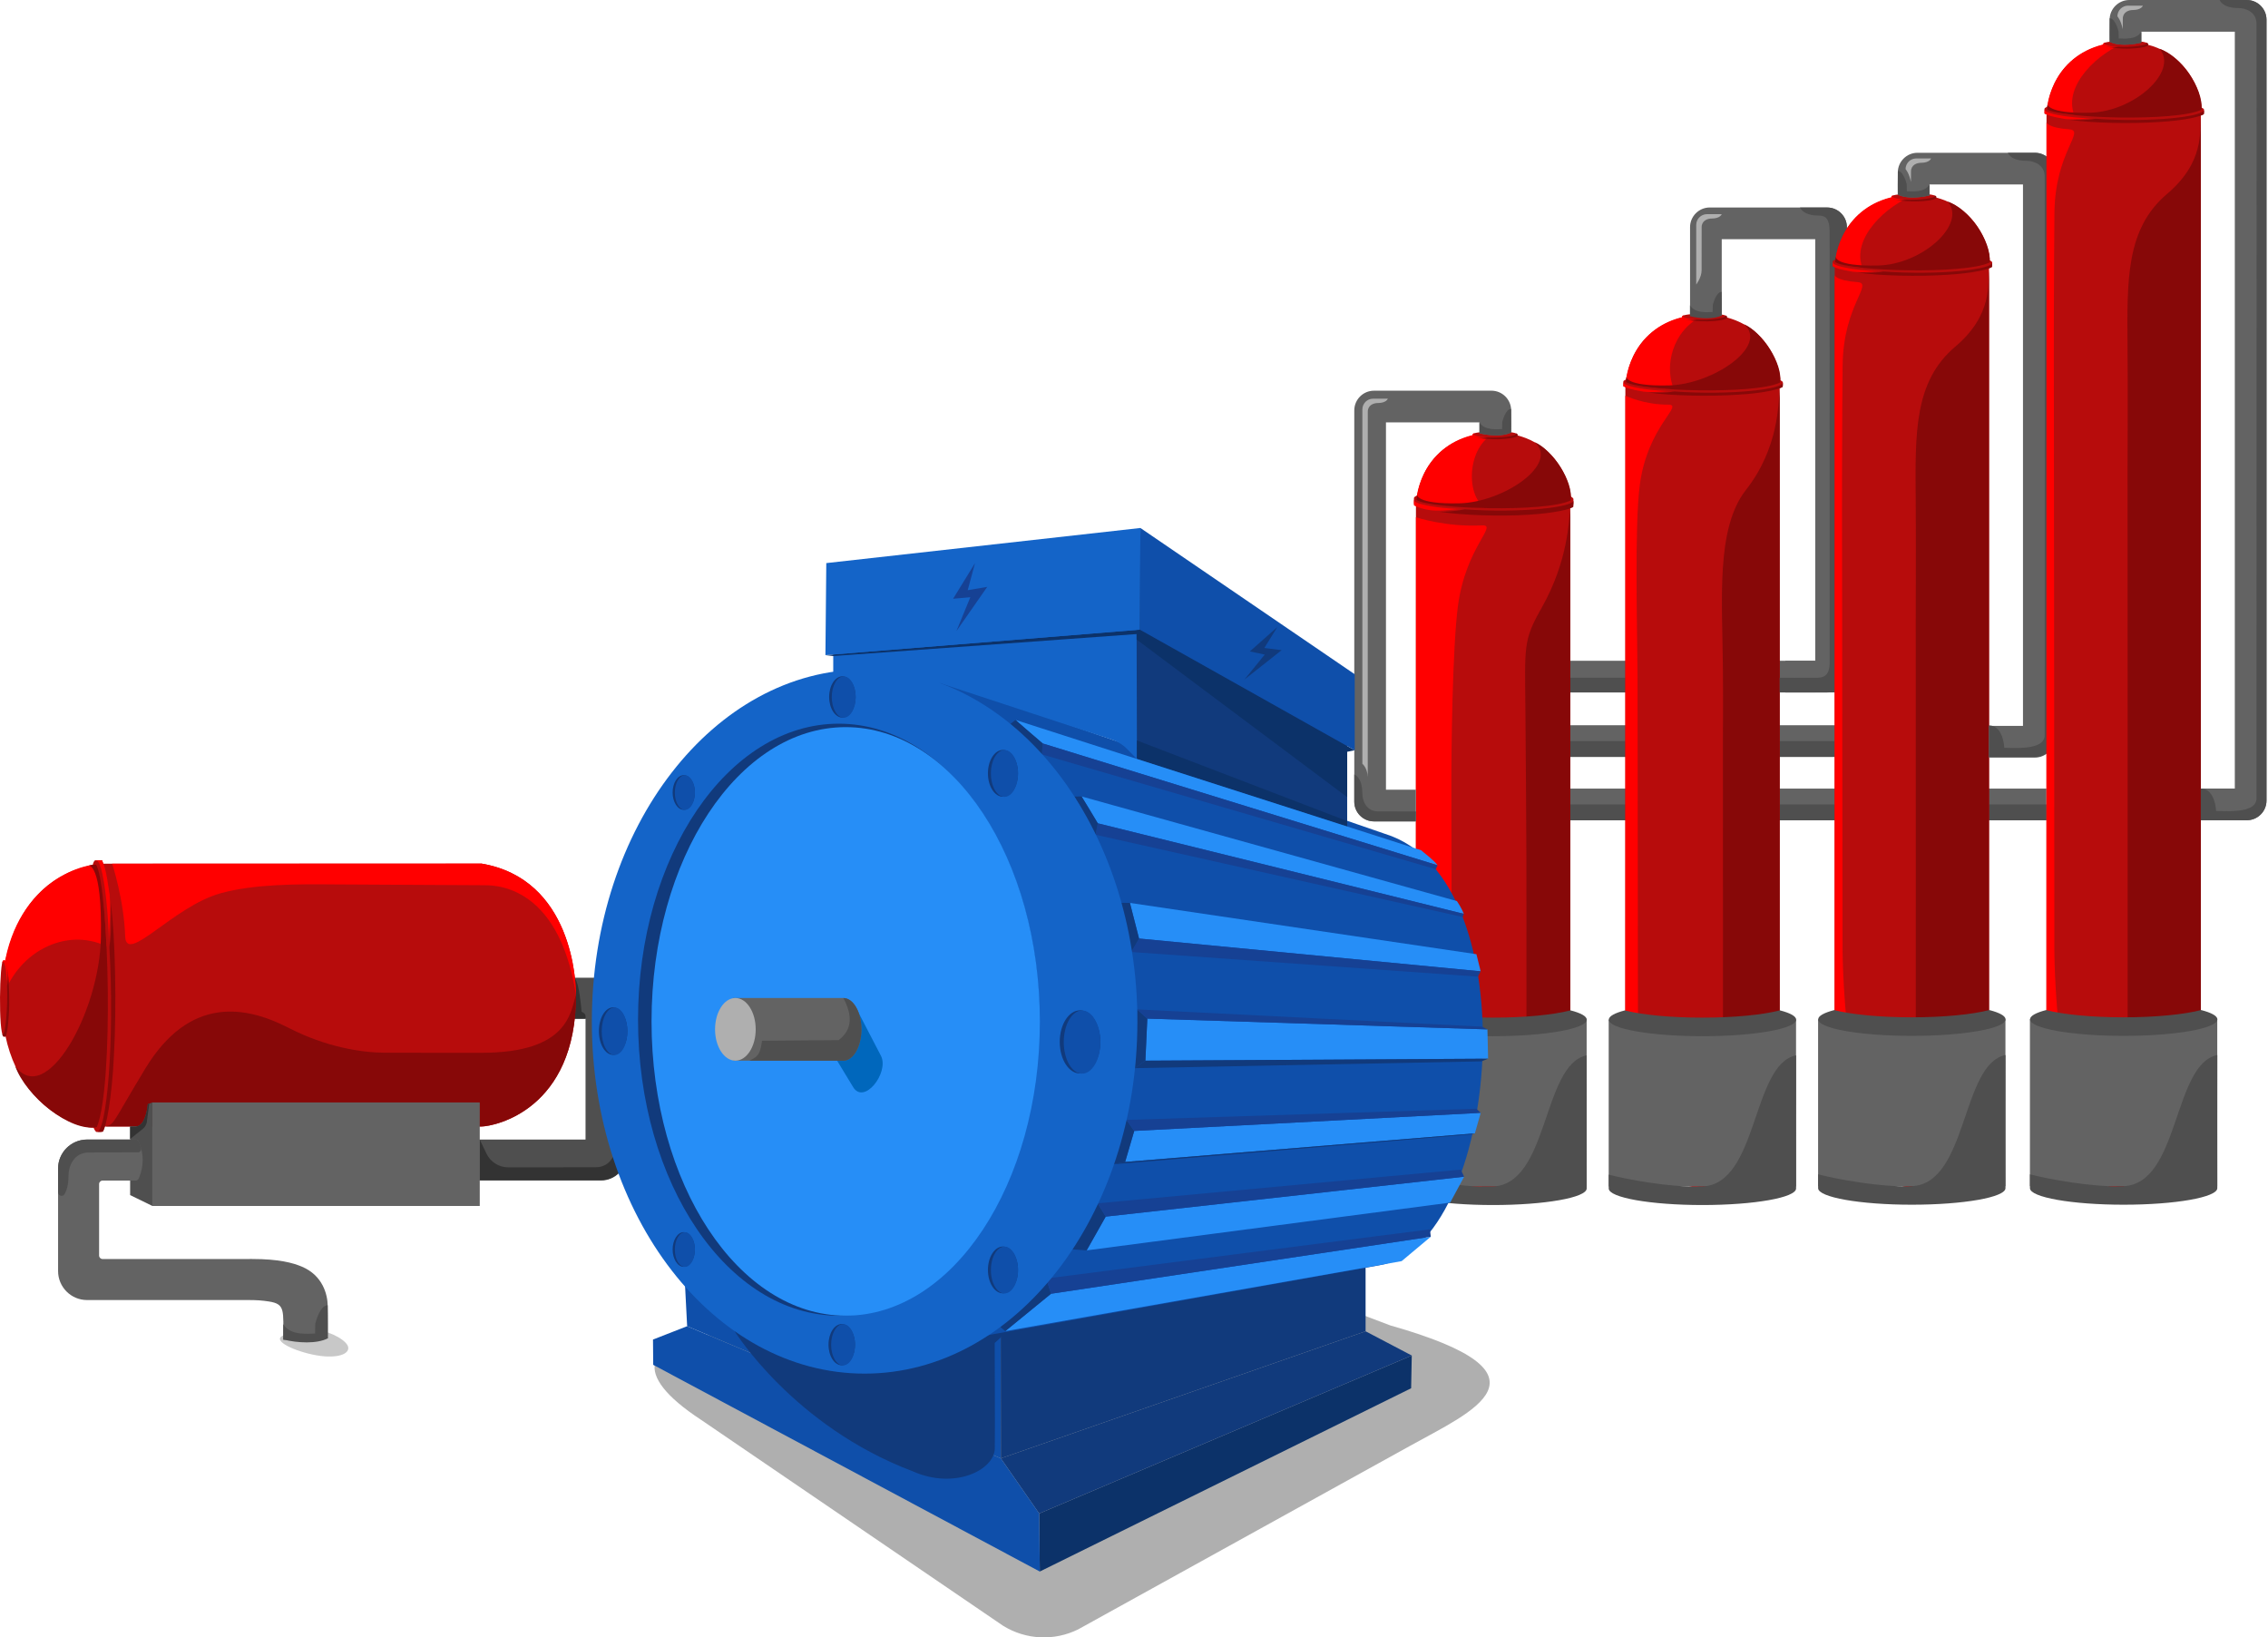 <svg width="496" height="358" viewBox="0 0 496 358" fill="none" xmlns="http://www.w3.org/2000/svg">
<path d="M434.986 158.566H343.409V165.483H434.986V158.566Z" fill="#636363"/>
<path d="M401.219 162.026H343.409V165.492H401.219V162.026Z" fill="#4F4F4F"/>
<path d="M447.545 172.42H343.409V179.336H447.545V172.42Z" fill="#636363"/>
<path d="M447.552 175.879H343.409V179.346H447.552V175.879Z" fill="#4F4F4F"/>
<path d="M396.972 144.471H343.409V151.387H396.972V144.471Z" fill="#636363"/>
<path d="M355.525 148.175H342.648V151.396H355.525V148.175Z" fill="#4F4F4F"/>
<path d="M309.642 235.066C309.642 235.066 309.656 214.224 309.66 214.219V108.9H343.409V235.069C343.389 238.909 341.216 261.057 326.532 261.057C324.927 261.057 311.613 260.19 309.642 235.069V235.066Z" fill="#B70C0C"/>
<path d="M309.642 235.021L309.66 113.093C309.66 113.093 316.171 115.279 324.067 114.873C327.79 114.68 320.528 119.508 318.834 132.576C317.656 141.672 317.361 163.436 317.411 174.082L317.513 235.405C317.522 237.818 317.222 257.248 326.532 261.01C324.927 261.01 311.613 260.143 309.642 235.021Z" fill="#FF0000"/>
<path d="M333.824 235.113C333.824 222.822 333.84 212.446 333.812 187.638C333.806 181.604 333.685 166.552 333.604 155.647C333.492 141.14 333.059 140.112 337.145 132.902C342.943 122.674 343.095 113.81 343.411 111.156C343.411 114.936 343.411 235.068 343.411 235.068C343.39 238.909 341.218 261.057 326.534 261.057C328.607 259.486 333.824 259.3 333.824 235.116V235.113Z" fill="#870808"/>
<path d="M309.224 110.197C315.188 113.77 340.017 113.418 344.044 110.322C344.124 110.167 344.085 109.711 344.103 109.073C342.358 105.63 309.372 106.544 309.224 108.896C309.224 109.452 309.224 109.729 309.224 110.195V110.197Z" fill="#B70C0C"/>
<path d="M309.755 109.327C314.087 111.792 339.57 111.692 343.479 109.431C344.074 108.508 341.738 94.554 326.646 94.554C325.041 94.554 311.726 95.047 309.755 109.327Z" fill="#B70C0C"/>
<path d="M309.224 110.512C309.224 110.512 309.24 109.581 309.224 109.182C309.301 109.606 309.392 109.738 310.368 110.103C312.089 110.668 315.814 111.202 319.971 111.313C317.992 111.261 315.567 111.844 312.981 111.574C311.049 111.311 310.214 110.957 309.224 110.512Z" fill="#FF0000"/>
<path d="M344.103 109.323C344.103 109.323 344.13 110.433 344.071 110.81C343.617 111.3 339.872 112.226 334.239 112.539C328.098 112.964 319.308 112.619 314.893 111.901C316.064 111.901 318.091 111.781 320.366 111.366C332.409 112.221 344.525 110.923 344.103 109.323Z" fill="#870808"/>
<path d="M324.861 111.1C320.132 108.065 321.088 96.686 327.395 94.565C314.255 94.406 310.125 104.396 309.755 109.327C309.93 109.531 317.665 110.675 324.861 111.1Z" fill="#FF0000"/>
<path d="M309.912 108.099C309.912 108.099 309.467 110.251 319.131 110.046C328.796 109.842 341.055 101.445 335.638 96.683C339.559 98.372 344.163 105.316 343.482 109.417C338.035 112.087 312.77 111.304 309.758 109.313C309.81 108.771 309.844 108.448 309.914 108.101L309.912 108.099Z" fill="#870808"/>
<path d="M322.119 95.299C323.794 96.323 330.734 96.228 331.856 95.342C331.856 95.424 331.856 95.226 331.869 94.986C331.375 94.001 322.153 94.255 322.117 94.929C322.117 95.088 322.117 95.167 322.119 95.301V95.299Z" fill="#B70C0C"/>
<path d="M322.118 95.292C322.118 95.292 321.778 94.82 322.577 94.681C322.418 94.756 322.1 94.938 322.373 95.092C322.856 95.33 323.181 95.489 324.861 95.569C323.969 95.68 323.583 95.714 322.859 95.6C322.47 95.51 322.164 95.351 322.116 95.292H322.118Z" fill="#FF0000"/>
<path d="M331.497 94.724C331.497 94.724 331.855 94.858 331.86 95.006C331.869 95.237 331.862 95.251 331.853 95.34C331.699 95.573 330.675 95.825 329.099 95.957C327.383 96.134 325.37 96.002 324.028 95.837C324.355 95.837 324.738 95.809 325.372 95.635C327.778 95.798 332.121 95.353 331.495 94.722L331.497 94.724Z" fill="#870808"/>
<path d="M346.991 222.935H306.021V259.411H346.991V222.935Z" fill="#636363"/>
<path d="M343.474 220.904C339.792 221.864 333.563 222.498 326.495 222.498C319.428 222.498 313.233 221.869 309.548 220.913C307.335 221.49 306.041 222.187 306.041 222.938C306.041 224.936 315.213 226.554 326.527 226.554C337.842 226.554 347.014 224.936 347.014 222.938C347.014 222.185 345.708 221.485 343.477 220.907L343.474 220.904Z" fill="#4F4F4F"/>
<path d="M346.996 230.74C337.259 232.735 338.787 258.921 326.48 259.411C319.438 259.693 309.712 257.782 306.026 256.826C306.012 257.863 306.026 259.1 306.026 259.852C306.026 261.849 315.197 263.468 326.512 263.468C337.827 263.468 346.998 261.849 346.998 259.852C346.998 259.098 346.969 232.138 346.998 230.74H346.996Z" fill="#4F4F4F"/>
<path d="M326.169 85.42H300.488C298.109 85.42 296.175 87.354 296.175 89.733V175.274C296.175 177.653 298.109 179.587 300.488 179.587H309.642V172.657H303.103V92.348H323.549V94.738C323.549 94.738 327.874 95.867 330.48 94.564V89.731C330.48 87.352 328.546 85.418 326.166 85.418L326.169 85.42Z" fill="#636363"/>
<path d="M330.464 89.408C329.201 89.408 328.532 92.298 328.532 92.298L328.5 93.814C327.535 93.814 324.631 94.216 323.551 92.343V94.734C325.807 95.305 328.811 95.428 330.482 94.559C330.482 94.559 330.511 90.843 330.464 89.408Z" fill="#4F4F4F"/>
<path d="M300.288 87.165H303.517C303.517 87.165 303.222 88.114 301.315 88.121C300.404 88.114 299.131 88.593 299.131 90.007L299.119 169.869C299.026 167.858 297.943 166.993 297.943 166.993V89.51C297.943 88.214 298.994 87.165 300.288 87.165Z" fill="#AFAFAF"/>
<path d="M296.175 175.274V169.338C296.175 169.338 297.921 169.88 297.932 173.387C297.921 175.063 298.799 177.405 301.403 177.405L309.655 177.426L309.628 179.589H300.488C298.107 179.589 296.175 177.657 296.175 175.276V175.274Z" fill="#4F4F4F"/>
<path d="M355.441 233.611C355.441 233.611 355.455 188.446 355.459 188.442V83.123H389.208V233.611C389.187 237.452 387.015 259.6 372.331 259.6C370.726 259.6 357.411 258.733 355.441 233.611Z" fill="#B70C0C"/>
<path d="M355.441 233.836L355.459 86.523C355.459 86.523 359.557 88.496 364.778 88.469C368.499 88.451 360.301 93.02 358.608 106.09C357.43 115.186 358.072 137.661 358.122 148.305L358.224 234.22C358.233 236.633 357.75 254.929 372.331 259.825C370.726 259.825 357.411 258.958 355.441 233.836Z" fill="#FF0000"/>
<path d="M376.803 233.434C376.803 221.142 376.819 186.669 376.792 161.861C376.785 155.827 376.869 156.712 376.785 145.807C376.674 131.3 375.21 115.535 381.825 107.123C389.092 97.88 388.89 88.031 389.208 85.377C389.208 89.156 389.208 233.387 389.208 233.387C389.187 237.227 387.015 259.375 372.331 259.375C374.404 257.804 376.803 257.618 376.803 233.434Z" fill="#870808"/>
<path d="M355.023 84.453C360.987 87.341 385.816 87.055 389.844 84.555C389.923 84.431 389.885 84.063 389.903 83.548C388.157 80.767 355.171 81.505 355.023 83.405C355.023 83.854 355.023 84.079 355.023 84.453Z" fill="#B70C0C"/>
<path d="M355.555 83.55C359.886 86.015 385.369 85.915 389.278 83.655C389.873 82.731 387.537 68.777 372.445 68.777C370.84 68.777 357.525 69.27 355.555 83.55Z" fill="#B70C0C"/>
<path d="M355.023 84.454C355.023 84.454 355.039 83.804 355.023 83.405C355.101 83.829 355.191 83.961 356.168 84.326C357.888 84.892 361.614 85.425 365.771 85.536C363.791 85.484 361.991 85.897 359.407 85.627C356.136 85.048 356.013 84.896 355.026 84.454H355.023Z" fill="#FF0000"/>
<path d="M389.9 83.545C389.9 83.545 389.927 84.192 389.868 84.569C389.414 85.059 385.668 85.986 380.036 86.299C373.895 86.723 364.923 86.521 360.508 85.804C361.679 85.804 363.888 86.001 366.163 85.588C378.206 86.444 390.322 85.146 389.9 83.545Z" fill="#870808"/>
<path d="M366.073 85.149C363.525 78.741 366.888 70.909 373.194 68.791C360.054 68.632 355.925 78.623 355.555 83.553C355.729 83.757 358.876 84.726 366.073 85.151V85.149Z" fill="#FF0000"/>
<path d="M355.709 82.322C355.709 82.322 355.264 84.474 364.928 84.27C374.593 84.066 386.852 75.669 381.435 70.907C385.356 72.596 389.96 79.539 389.278 83.641C383.832 86.311 358.567 85.528 355.555 83.537C355.607 82.994 355.641 82.672 355.711 82.325L355.709 82.322Z" fill="#870808"/>
<path d="M367.916 69.522C369.592 70.546 376.532 70.45 377.653 69.565C377.653 69.647 377.653 69.449 377.667 69.209C377.172 68.223 367.95 68.478 367.914 69.152C367.914 69.311 367.914 69.39 367.916 69.524V69.522Z" fill="#B70C0C"/>
<path d="M367.916 69.514C367.916 69.514 367.575 69.042 368.374 68.904C368.216 68.979 367.898 69.16 368.17 69.315C368.654 69.553 368.978 69.712 370.658 69.791C369.766 69.903 369.38 69.937 368.656 69.823C368.268 69.732 367.961 69.573 367.914 69.514H367.916Z" fill="#FF0000"/>
<path d="M377.294 68.947C377.294 68.947 377.653 69.081 377.657 69.229C377.666 69.46 377.66 69.474 377.651 69.562C377.496 69.796 376.472 70.048 374.897 70.18C373.181 70.357 371.167 70.225 369.825 70.059C370.152 70.059 370.536 70.032 371.169 69.857C373.576 70.021 377.918 69.576 377.292 68.945L377.294 68.947Z" fill="#870808"/>
<path d="M392.786 222.935H351.815V259.411H392.786V222.935Z" fill="#636363"/>
<path d="M389.269 220.904C385.587 221.864 379.358 222.498 372.29 222.498C365.223 222.498 359.028 221.869 355.343 220.913C353.13 221.49 351.836 222.187 351.836 222.938C351.836 224.936 361.008 226.554 372.322 226.554C383.637 226.554 392.808 224.936 392.808 222.938C392.808 222.185 391.503 221.485 389.272 220.907L389.269 220.904Z" fill="#4F4F4F"/>
<path d="M392.79 230.74C383.053 232.735 384.581 258.921 372.274 259.411C365.232 259.693 355.507 257.782 351.82 256.826C351.806 257.863 351.82 259.1 351.82 259.852C351.82 261.849 360.992 263.468 372.306 263.468C383.621 263.468 392.793 261.849 392.793 259.852C392.793 259.098 392.763 232.138 392.793 230.74H392.79Z" fill="#4F4F4F"/>
<path d="M373.917 45.367H399.598C401.977 45.367 403.911 47.301 403.911 49.68V147.088C403.911 149.467 401.977 151.401 399.598 151.401H390.444V144.47H396.982V52.295H376.537V68.945C376.537 68.945 372.212 70.073 369.606 68.77V49.675C369.606 47.296 371.54 45.362 373.919 45.362L373.917 45.367Z" fill="#636363"/>
<path d="M376.508 63.81C375.246 63.81 374.576 66.7 374.576 66.7L374.544 68.216C373.579 68.216 370.676 68.618 369.595 66.746V69.136C371.852 69.708 374.855 69.83 376.526 68.961C376.526 68.961 376.556 65.245 376.508 63.81Z" fill="#4F4F4F"/>
<path d="M373.303 46.825H376.531C376.531 46.825 376.236 47.773 374.329 47.78C373.418 47.773 372.145 48.252 372.145 49.667L372.133 59.126C372.133 60.651 370.958 62.208 370.958 62.208V49.17C370.958 47.873 372.009 46.825 373.303 46.825Z" fill="#AFAFAF"/>
<path d="M403.905 49.68V151.389H389.208V148.193L397.573 148.173C400.055 148.143 400.143 146.05 400.143 144.473L400.123 50.597C400.123 47.993 399.38 47.115 397.705 47.126C394.197 47.115 393.655 45.369 393.655 45.369H399.591C401.973 45.369 403.905 47.301 403.905 49.682V49.68Z" fill="#4F4F4F"/>
<path d="M401.219 233.603C401.219 233.603 401.233 162.227 401.237 162.222V56.903H434.986V233.603C434.966 237.444 432.793 259.591 418.11 259.591C416.504 259.591 403.19 258.724 401.219 233.603Z" fill="#B70C0C"/>
<path d="M401.22 233.602L401.238 60.148C401.238 60.148 401.419 61.338 406.173 61.678C409.889 61.944 403.12 66.563 402.97 79.87C402.865 89.249 402.804 111.068 402.852 121.712L402.954 207.568C402.963 209.981 403.494 255.491 418.108 259.59C416.503 259.59 403.188 258.723 401.217 233.602H401.22Z" fill="#FF0000"/>
<path d="M418.974 233.537C418.974 221.245 418.99 160.447 418.963 135.641C418.956 129.607 419.04 120.13 418.956 109.225C418.845 94.718 418.57 83.43 427.606 75.796C435.922 68.77 434.671 61.813 434.988 59.157C434.988 62.937 434.988 233.491 434.988 233.491C434.968 237.332 432.795 259.48 418.112 259.48C420.185 257.909 418.974 257.723 418.974 233.539V233.537Z" fill="#870808"/>
<path d="M400.802 58.233C406.766 61.12 431.595 60.834 435.622 58.335C435.702 58.21 435.663 57.843 435.681 57.327C433.935 54.547 400.949 55.285 400.802 57.184C400.802 57.634 400.802 57.859 400.802 58.233Z" fill="#B70C0C"/>
<path d="M401.333 57.33C405.665 59.795 431.148 59.695 435.057 57.434C435.652 56.511 433.316 42.557 418.223 42.557C416.618 42.557 403.304 43.05 401.333 57.33Z" fill="#B70C0C"/>
<path d="M400.802 58.233C400.802 58.233 400.818 57.584 400.802 57.185C400.879 57.609 400.97 57.741 401.946 58.106C403.667 58.671 407.392 59.205 411.549 59.316C409.569 59.264 407.769 59.677 405.185 59.407C401.914 58.828 401.792 58.676 400.804 58.233H400.802Z" fill="#FF0000"/>
<path d="M435.681 57.325C435.681 57.325 435.708 57.972 435.649 58.349C435.195 58.839 431.449 59.765 425.817 60.079C419.676 60.503 410.704 60.301 406.289 59.584C407.46 59.584 409.669 59.781 411.944 59.368C423.987 60.224 436.103 58.925 435.681 57.325Z" fill="#870808"/>
<path d="M407.312 58.54C404.765 52.132 412.666 44.686 418.972 42.568C405.832 42.409 401.705 52.356 401.335 57.287C401.51 57.491 404.572 58.338 407.312 58.542V58.54Z" fill="#FF0000"/>
<path d="M401.489 56.102C401.489 56.102 401.044 58.254 410.709 58.049C420.373 57.845 430.157 49.008 425.973 44.08C430.577 45.603 435.54 52.67 435.143 57.384C429.697 60.054 404.348 59.309 401.335 57.316C401.367 56.776 401.421 56.451 401.492 56.104L401.489 56.102Z" fill="#870808"/>
<path d="M413.695 43.301C415.37 44.325 422.31 44.23 423.432 43.345C423.432 43.426 423.432 43.229 423.445 42.988C422.95 42.003 413.729 42.257 413.692 42.931C413.692 43.09 413.692 43.17 413.695 43.304V43.301Z" fill="#B70C0C"/>
<path d="M413.694 43.294C413.694 43.294 413.354 42.822 414.153 42.684C413.994 42.758 413.676 42.94 413.948 43.094C414.432 43.333 414.757 43.492 416.437 43.571C415.544 43.682 415.158 43.716 414.434 43.603C414.046 43.512 413.74 43.353 413.692 43.294H413.694Z" fill="#FF0000"/>
<path d="M423.075 42.727C423.075 42.727 423.434 42.861 423.438 43.009C423.447 43.24 423.44 43.254 423.431 43.343C423.277 43.576 422.253 43.828 420.678 43.96C418.961 44.137 416.948 44.005 415.606 43.84C415.933 43.84 416.317 43.812 416.95 43.638C419.356 43.801 423.699 43.356 423.073 42.725L423.075 42.727Z" fill="#870808"/>
<path d="M438.58 222.865H397.609V259.341H438.58V222.865Z" fill="#636363"/>
<path d="M435.063 220.834C431.381 221.794 425.151 222.427 418.084 222.427C411.017 222.427 404.822 221.799 401.137 220.843C398.924 221.42 397.63 222.117 397.63 222.868C397.63 224.865 406.801 226.484 418.116 226.484C429.431 226.484 438.602 224.865 438.602 222.868C438.602 222.114 437.297 221.415 435.065 220.836L435.063 220.834Z" fill="#4F4F4F"/>
<path d="M438.585 230.669C428.848 232.665 430.376 258.851 418.069 259.341C411.027 259.623 401.301 257.711 397.614 256.756C397.601 257.793 397.614 259.03 397.614 259.782C397.614 261.779 406.786 263.398 418.101 263.398C429.415 263.398 438.587 261.779 438.587 259.782C438.587 259.028 438.557 232.068 438.587 230.669H438.585Z" fill="#4F4F4F"/>
<path d="M419.353 33.407H445.034C447.413 33.407 449.347 35.341 449.347 37.719V161.323C449.347 163.702 447.413 165.635 445.034 165.635H434.986V158.705H442.416V40.334H421.971V42.725C421.971 42.725 417.646 43.853 415.04 42.55V37.717C415.04 35.338 416.974 33.404 419.353 33.404V33.407Z" fill="#636363"/>
<path d="M415.058 37.402C416.321 37.402 416.99 40.291 416.99 40.291L417.022 41.808C417.987 41.808 420.891 42.21 421.971 40.337V42.727C419.715 43.299 416.711 43.422 415.04 42.552C415.04 42.552 415.011 38.837 415.058 37.402Z" fill="#4F4F4F"/>
<path d="M419.083 34.641H422.312C422.312 34.641 422.016 35.59 420.11 35.597C419.199 35.59 417.926 36.069 417.926 37.483L417.914 39.783C417.485 37.758 416.738 36.984 416.738 36.984C416.738 35.688 417.789 34.639 419.083 34.639V34.641Z" fill="#AFAFAF"/>
<path d="M445.034 33.407H439.097C439.097 33.407 439.64 35.152 443.147 35.164C444.823 35.152 447.166 36.031 447.166 38.634L447.186 62.203L447.166 160.721C447.166 164.208 440.105 163.459 438.33 163.502C438.212 161.504 437.39 158.608 434.988 158.608V165.522H445.034C447.415 165.522 449.347 163.59 449.347 161.209V37.72C449.347 35.339 447.415 33.407 445.034 33.407Z" fill="#4F4F4F"/>
<path d="M447.545 234.108C447.545 234.108 447.559 128.821 447.563 128.817V23.498H481.312V234.108C481.291 237.949 479.119 260.097 464.435 260.097C462.83 260.097 449.515 259.23 447.545 234.108Z" fill="#B70C0C"/>
<path d="M447.545 233.968L447.563 26.744C447.563 26.744 447.745 27.934 452.498 28.274C456.215 28.54 449.445 33.159 449.295 46.465C449.191 55.845 449.129 77.664 449.177 88.307L449.279 207.934C449.288 210.346 449.819 255.857 464.433 259.956C462.828 259.956 449.513 259.089 447.542 233.968H447.545Z" fill="#FF0000"/>
<path d="M465.3 233.402C465.3 221.111 465.316 127.044 465.289 102.238C465.282 96.204 465.366 86.727 465.282 75.823C465.171 61.315 464.896 50.027 473.931 42.393C482.247 35.368 480.996 28.41 481.314 25.754C481.314 29.534 481.314 233.357 481.314 233.357C481.294 237.198 479.121 259.346 464.438 259.346C466.51 257.775 465.3 257.589 465.3 233.405V233.402Z" fill="#870808"/>
<path d="M447.127 24.828C453.091 27.716 477.92 27.43 481.948 24.93C482.027 24.806 481.989 24.438 482.007 23.923C480.261 21.142 447.275 21.88 447.127 23.78C447.127 24.229 447.127 24.454 447.127 24.828Z" fill="#B70C0C"/>
<path d="M447.659 23.925C451.99 26.39 477.473 26.29 481.382 24.03C481.977 23.106 479.641 9.152 464.549 9.152C462.944 9.152 449.629 9.645 447.659 23.925Z" fill="#B70C0C"/>
<path d="M447.127 24.828C447.127 24.828 447.143 24.179 447.127 23.78C447.205 24.204 447.295 24.336 448.272 24.701C449.992 25.267 453.718 25.8 457.875 25.911C455.895 25.859 454.095 26.272 451.511 26.002C448.24 25.423 448.117 25.271 447.13 24.828H447.127Z" fill="#FF0000"/>
<path d="M482.007 23.921C482.007 23.921 482.034 24.568 481.975 24.945C481.521 25.435 477.775 26.361 472.143 26.674C466.002 27.099 457.03 26.897 452.614 26.18C453.786 26.18 455.995 26.377 458.269 25.964C470.313 26.82 482.429 25.521 482.007 23.921Z" fill="#870808"/>
<path d="M453.638 25.135C451.091 18.727 458.991 11.281 465.298 9.164C452.158 9.005 448.031 18.951 447.661 23.882C447.835 24.086 450.898 24.933 453.638 25.137V25.135Z" fill="#FF0000"/>
<path d="M447.815 22.697C447.815 22.697 447.37 24.849 457.034 24.645C466.699 24.44 476.483 15.603 472.299 10.675C476.903 12.198 481.866 19.265 481.468 23.979C476.022 26.649 450.673 25.904 447.661 23.911C447.692 23.371 447.747 23.047 447.817 22.699L447.815 22.697Z" fill="#870808"/>
<path d="M460.02 9.897C461.695 10.921 468.635 10.825 469.757 9.94C469.757 10.022 469.757 9.824 469.77 9.583C469.275 8.598 460.054 8.853 460.018 9.527C460.018 9.686 460.018 9.765 460.02 9.899V9.897Z" fill="#B70C0C"/>
<path d="M460.02 9.889C460.02 9.889 459.679 9.417 460.478 9.279C460.32 9.354 460.002 9.535 460.274 9.69C460.758 9.928 461.082 10.087 462.762 10.166C461.87 10.278 461.484 10.312 460.76 10.198C460.372 10.107 460.065 9.948 460.018 9.889H460.02Z" fill="#FF0000"/>
<path d="M469.398 9.322C469.398 9.322 469.757 9.456 469.761 9.604C469.77 9.835 469.764 9.849 469.755 9.937C469.6 10.171 468.576 10.423 467.001 10.555C465.285 10.732 463.271 10.6 461.929 10.434C462.256 10.434 462.64 10.407 463.273 10.232C465.68 10.396 470.022 9.951 469.396 9.32L469.398 9.322Z" fill="#870808"/>
<path d="M484.905 222.865H443.935V259.341H484.905V222.865Z" fill="#636363"/>
<path d="M481.388 220.834C477.706 221.794 471.476 222.427 464.409 222.427C457.342 222.427 451.147 221.799 447.462 220.843C445.249 221.42 443.955 222.117 443.955 222.868C443.955 224.865 453.126 226.484 464.441 226.484C475.756 226.484 484.927 224.865 484.927 222.868C484.927 222.114 483.622 221.415 481.39 220.836L481.388 220.834Z" fill="#4F4F4F"/>
<path d="M484.91 230.669C475.173 232.665 476.701 258.851 464.394 259.341C457.352 259.623 447.626 257.711 443.94 256.756C443.926 257.793 443.94 259.03 443.94 259.782C443.94 261.779 453.111 263.398 464.426 263.398C475.741 263.398 484.912 261.779 484.912 259.782C484.912 259.028 484.883 232.068 484.912 230.669H484.91Z" fill="#4F4F4F"/>
<path d="M465.679 0.002H491.36C493.739 0.002 495.673 1.936 495.673 4.315V175.031C495.673 177.41 493.739 179.344 491.36 179.344H481.312V172.414H488.742V6.93H468.297V9.32C468.297 9.32 463.972 10.449 461.366 9.146V4.313C461.366 1.934 463.3 0 465.679 0V0.002Z" fill="#636363"/>
<path d="M461.384 3.997C462.646 3.997 463.316 6.887 463.316 6.887L463.348 8.403C464.313 8.403 467.216 8.805 468.297 6.932V9.322C466.04 9.894 463.037 10.017 461.366 9.148C461.366 9.148 461.336 5.432 461.384 3.997Z" fill="#4F4F4F"/>
<path d="M465.409 1.237H468.637C468.637 1.237 468.342 2.185 466.435 2.192C465.525 2.185 464.251 2.664 464.251 4.079L464.24 6.378C463.811 4.353 463.064 3.579 463.064 3.579C463.064 2.283 464.115 1.234 465.409 1.234V1.237Z" fill="#AFAFAF"/>
<path d="M491.358 0.002H485.421C485.421 0.002 485.964 1.748 489.471 1.759C491.147 1.748 493.489 2.626 493.489 5.23L493.51 28.799L493.489 174.534C493.489 178.02 486.429 177.271 484.654 177.314C484.536 175.317 483.714 172.42 481.312 172.42V179.335H491.358C493.739 179.335 495.671 177.403 495.671 175.022V4.315C495.673 1.934 493.741 0.002 491.358 0.002Z" fill="#4F4F4F"/>
<path d="M131.434 258.109H61.394C58.32 258.109 55.818 255.608 55.818 252.534V219.351C55.818 216.277 58.32 213.775 61.394 213.775H131.434C134.508 213.775 137.01 216.275 137.01 219.351V252.534C137.01 255.608 134.508 258.109 131.434 258.109ZM64.778 249.153H128.054V222.732H64.778V249.153Z" fill="#4F4F4F"/>
<path d="M125.441 213.777C126.644 213.777 127.185 221.21 127.185 221.21C127.185 221.21 128.055 221.533 128.055 222.14V222.734H125.441C125.441 222.734 125.396 215.634 125.441 213.779V213.777Z" fill="#333333"/>
<path d="M131.434 258.025H104.92V249.155L106.389 252.224C107.271 254.064 109.13 255.235 111.172 255.231L130.251 255.206C133.614 255.206 134.751 252.179 134.737 250.013C134.753 245.482 137.01 244.78 137.01 244.78V252.45C137.01 255.529 134.514 258.025 131.434 258.025Z" fill="#333333"/>
<path d="M105.236 188.801C105.23 188.811 105.226 188.822 105.222 188.834H21.195V246.299H105.236C108.3 246.264 125.97 242.561 125.97 217.563C125.97 214.83 125.278 192.157 105.236 188.803V188.801Z" fill="#B70C0C"/>
<path d="M105.236 188.801C105.23 188.811 24.526 188.834 24.526 188.834C24.526 188.834 27.101 196.607 27.373 204.704C27.587 211.031 37.829 198.184 48.256 195.301C55.513 193.295 64.706 193.283 73.199 193.367L105.542 193.542C107.466 193.557 122.064 192.732 125.97 217.561C125.97 214.828 125.279 192.155 105.236 188.801Z" fill="#FF0000"/>
<path d="M105.273 230.182C95.465 230.182 103.806 230.212 84.016 230.161C79.202 230.149 71.341 228.96 63.152 224.746C53.846 219.958 41.485 217.549 31.716 233.728C24.285 246.034 25.112 245.76 22.996 246.299C26.011 246.299 105.238 246.299 105.238 246.299C108.302 246.266 125.972 242.563 125.972 217.562C124.718 221.093 124.569 230.184 105.275 230.184L105.273 230.182Z" fill="#870808"/>
<path d="M104.92 241.038H33.325V263.672H104.92V241.038Z" fill="#636363"/>
<path d="M32.322 241.405C32.322 241.405 31.951 246.291 29.665 246.297H28.458V261.293L33.327 263.669V241.035L32.324 241.403L32.322 241.405Z" fill="#4F4F4F"/>
<path d="M32.322 241.406C32.322 241.406 31.951 246.291 29.665 246.297H28.458V249.03L31.395 246.683C31.698 246.372 31.924 245.996 32.057 245.582C32.079 245.514 32.092 245.443 32.1 245.373L32.641 241.288L32.322 241.406Z" fill="#333333"/>
<path d="M22.324 188.09C26.375 198.247 25.976 240.524 22.467 247.383C22.292 247.52 21.775 247.451 21.052 247.481C17.147 244.507 18.186 188.341 20.852 188.09C21.485 188.09 21.799 188.09 22.326 188.09H22.324Z" fill="#B70C0C"/>
<path d="M21.056 188.992C24.516 196.366 24.377 239.761 21.205 246.418C19.91 247.433 0.324 243.452 0.324 217.752C0.324 215.019 1.015 192.346 21.058 188.992H21.056Z" fill="#B70C0C"/>
<path d="M22.324 188.09C22.324 188.09 21.413 188.119 20.851 188.09C21.448 188.221 21.63 188.374 22.144 190.037C22.937 192.968 23.686 199.313 23.842 206.389C23.768 203.017 24.35 199.953 23.97 195.552C23.159 189.98 22.945 189.773 22.322 188.09H22.324Z" fill="#FF0000"/>
<path d="M21.05 247.48C21.05 247.48 21.957 247.525 22.488 247.428C23.176 246.654 24.475 240.275 24.918 230.684C25.513 220.227 25.231 204.949 24.222 197.432C24.222 199.426 24.5 203.19 23.919 207.061C25.122 227.569 23.297 248.199 21.05 247.482V247.48Z" fill="#870808"/>
<path d="M23.298 206.903C14.303 202.568 3.312 208.292 0.338 219.029C0.114 196.654 14.136 189.623 21.054 188.992C21.342 189.29 22.702 194.65 23.296 206.903H23.298Z" fill="#FF0000"/>
<path d="M19.334 189.26C19.334 189.26 22.353 188.501 22.067 204.957C21.781 221.412 9.996 242.288 3.313 233.065C5.686 239.739 15.429 247.581 21.185 246.421C24.933 237.145 23.834 194.126 21.037 188.995C20.276 189.085 19.824 189.14 19.334 189.26Z" fill="#870808"/>
<path d="M1.147 210.042C2.361 212.892 2.248 224.712 1.198 226.62C1.294 226.62 1.061 226.62 0.775 226.644C-0.395 225.802 -0.091 210.1 0.706 210.038C0.896 210.038 0.99 210.04 1.147 210.042Z" fill="#B70C0C"/>
<path d="M1.139 210.042C1.139 210.042 0.579 209.462 0.416 210.823C0.506 210.553 0.72 210.01 0.904 210.477C1.188 211.299 1.376 211.852 1.468 214.714C1.599 213.194 1.641 212.537 1.505 211.305C1.398 210.643 1.21 210.122 1.139 210.042Z" fill="#FF0000"/>
<path d="M0.465 226.012C0.465 226.012 0.624 226.621 0.8 226.631C1.074 226.646 1.092 226.635 1.196 226.621C1.474 226.358 1.774 224.615 1.928 221.933C2.14 219.01 1.983 215.58 1.785 213.296C1.785 213.854 1.752 214.507 1.544 215.586C1.738 219.686 1.211 227.079 0.463 226.012H0.465Z" fill="#870808"/>
<path d="M68.837 290.926C71.218 290.673 75.173 292.581 76.01 294.152C76.598 295.255 75.616 296.664 71.698 296.588C67.716 296.509 61.214 294.256 61.214 292.724C61.214 291.192 68.839 290.928 68.839 290.928L68.837 290.926Z" fill="#C8C8C8"/>
<path d="M54.378 284.242H19.042C15.541 284.242 12.702 281.404 12.702 277.903V255.49C12.702 251.989 15.541 249.151 19.042 249.151H29.649C29.953 249.151 30.225 249.333 30.347 249.611C31.452 252.174 31.536 254.846 30.345 257.659C30.225 257.939 29.951 258.121 29.647 258.121H22.43C22.012 258.121 21.673 258.46 21.673 258.877V274.516C21.673 274.933 22.012 275.272 22.43 275.272H50.948L55.109 275.266C61.006 275.266 64.039 276.114 65.977 276.923C70.65 278.871 71.625 283.141 71.661 285.38C71.666 285.802 71.696 290.609 71.686 292.619L61.949 292.95C61.949 286.487 62.415 285.13 58.849 284.562C57.264 284.309 55.983 284.244 54.378 284.244V284.242Z" fill="#636363"/>
<path d="M12.702 255.492V260.708C12.702 261.47 13.713 261.758 14.101 261.104C14.567 260.319 14.971 259.088 14.977 257.178C14.963 255.01 16.099 251.977 19.469 251.977L30.139 251.954C30.633 251.954 30.997 251.486 30.868 251.008C30.725 250.475 30.529 249.948 30.368 249.591C30.247 249.323 29.977 249.152 29.683 249.152H19.038C15.537 249.152 12.698 251.991 12.698 255.492H12.702Z" fill="#4F4F4F"/>
<path d="M71.659 285.381C69.885 285.381 68.943 289.44 68.943 289.44L68.9 291.569C67.546 291.569 63.465 292.134 61.947 289.503V292.862C65.117 293.665 69.337 293.84 71.684 292.617C71.684 292.617 71.723 287.397 71.659 285.379V285.381Z" fill="#4F4F4F"/>
<path d="M153.227 310.367L219.379 355.462C224.351 358.54 230.545 358.838 235.785 356.248L308.209 316.212C321.696 308.68 341.811 300.476 304.049 289.79L252.64 270.327C250.872 269.962 249.056 269.882 247.262 270.092L156.765 291.672C140.752 293.544 137.954 300.333 153.227 310.369V310.367Z" fill="#AFAFAF"/>
<path d="M227.264 330.92L308.747 296.37L308.607 303.528L227.395 343.601L227.264 330.92Z" fill="#0C3269"/>
<path d="M308.747 296.37L298.648 291.072L218.878 318.857L227.264 330.92L308.747 296.37Z" fill="#113A7C"/>
<path d="M218.878 318.858L150.275 289.961L145.562 198.445L218.632 156.742L218.878 318.858Z" fill="#0F4FAA"/>
<path d="M218.878 318.858L218.844 290.062L298.647 276.779V287.806V291.073L218.878 318.858Z" fill="#113A7C"/>
<path d="M227.264 330.92L218.878 318.857L150.275 289.961L142.808 292.877L142.855 298.406L227.396 343.601L227.264 330.92Z" fill="#0F4FAA"/>
<path d="M217.554 316.715C217.602 311.793 217.561 300.753 217.535 293.628C218.943 292.293 219.308 292.321 219.299 291.027C219.18 272.971 160.688 291.086 160.688 291.086C160.688 291.086 173.497 311.817 199.607 321.682C208.683 325.74 217.425 321.465 217.557 316.715H217.554Z" fill="#113A7C"/>
<path d="M201.069 152.871L200.868 147.098L302.881 182.31C334.939 192.191 328.078 272.454 301.614 276.651L204.37 293.997L205.655 158.98L201.069 152.873" fill="#0F4FAA"/>
<path d="M182.224 128.447L248.514 116.647L294.61 146.957V180.732L248.64 165.943L246.425 163.698C245.712 162.975 244.866 162.395 243.929 162.015C242.785 161.551 241.491 161.162 240.541 160.851L205.543 149.343L182.226 166.518V128.447H182.224Z" fill="#1464C8"/>
<path d="M294.611 146.957L248.515 116.647L248.642 165.943L294.611 180.732V146.957Z" fill="#113A7C"/>
<path d="M248.635 161.888L248.642 165.943L294.61 180.732V179.508L248.635 161.888Z" fill="#0C3269"/>
<path d="M294.627 164.369L296.27 164.035L249.304 137.67L180.516 143.236L182.223 143.438L248.57 138.632L248.575 139.828L294.627 174.293V164.369Z" fill="#0C3269"/>
<path d="M180.706 123.115L249.399 115.438L249.304 137.669L180.516 143.236L180.706 123.115Z" fill="#1464C8"/>
<path d="M296.27 147.417L249.399 115.438L249.304 137.669L296.27 164.035V147.417Z" fill="#0F4FAA"/>
<path d="M222.086 157.406L310.809 185.905C311.005 186.144 313.605 188.042 314.395 189.186C313.678 188.967 228.03 162.547 228.03 162.547C228.03 162.547 224.653 159.76 222.086 157.408V157.406Z" fill="#268EF7"/>
<path d="M227.857 164.942L313.998 190.046L314.393 189.186L228.03 162.545L227.857 164.942Z" fill="#164194"/>
<path d="M222.087 157.406L220.938 158.309L227.857 164.942L228.03 162.545L222.087 157.406Z" fill="#113A7C"/>
<path d="M236.534 174.134L318.603 197.009C318.799 197.247 319.719 198.695 320.135 199.811C319.419 199.592 240.084 180.005 240.084 180.005C240.084 180.005 238.138 176.67 236.536 174.132L236.534 174.134Z" fill="#268EF7"/>
<path d="M239.589 182.507L319.881 200.501L320.134 199.813L240.082 180.006L239.589 182.507Z" fill="#164194"/>
<path d="M236.534 174.135L234.932 174.161L239.589 182.508L240.081 180.007L236.534 174.135Z" fill="#113A7C"/>
<path d="M322.886 208.628L247.107 197.413L249.106 205.2L323.815 212.367L322.886 208.628Z" fill="#268EF7"/>
<path d="M323.193 213.538L323.815 212.366L249.106 205.199L247.394 208.143L323.193 213.538Z" fill="#164194"/>
<path d="M247.107 197.412L245.192 197.391L247.394 208.144L249.106 205.2" fill="#113A7C"/>
<path d="M250.913 222.712L325.295 225.064L325.44 231.47L250.49 231.902L250.913 222.712Z" fill="#268EF7"/>
<path d="M248.672 220.693L250.913 222.712L250.49 231.902L248.184 233.542L248.672 220.693Z" fill="#113A7C"/>
<path d="M325.295 225.064L324.127 224.467L248.672 220.693L250.913 222.712L325.295 225.064Z" fill="#164194"/>
<path d="M248.184 233.542L323.996 232.055L325.44 231.471L250.49 231.903L248.184 233.542Z" fill="#113A7C"/>
<path d="M248.05 247.267L323.828 243.315L322.547 247.796L246.062 254.049L248.05 247.267Z" fill="#268EF7"/>
<path d="M246.349 244.857L248.05 247.267L246.062 254.05L243.132 254.582L246.349 244.857Z" fill="#113A7C"/>
<path d="M323.828 243.316L322.869 242.409L246.349 244.858L248.05 247.267L323.828 243.316Z" fill="#164194"/>
<path d="M321.764 248.014L243.132 254.581L246.062 254.049L322.547 247.797" fill="#113A7C"/>
<path d="M320.2 257.276L241.817 266.002L237.644 273.385L317.145 262.938L320.2 257.276Z" fill="#268EF7"/>
<path d="M240.049 263.092L241.817 266.001L237.644 273.385L234.492 273.155L240.049 263.092Z" fill="#113A7C"/>
<path d="M319.468 255.718L320.2 257.277L241.817 266.002L240.049 263.093L319.468 255.718Z" fill="#164194"/>
<path d="M312.905 270.397L229.852 282.867L219.852 291.039L306.528 275.736L312.905 270.397Z" fill="#268EF7"/>
<path d="M228.822 279.534L229.852 282.867L219.852 291.039L218.716 290.092L228.822 279.534Z" fill="#113A7C"/>
<path d="M312.905 270.396L312.724 268.781L228.822 279.534L229.852 282.866L312.905 270.396Z" fill="#164194"/>
<path d="M189.087 300.328C222.034 300.328 248.743 265.863 248.743 223.347C248.743 180.832 222.034 146.367 189.087 146.367C156.14 146.367 129.431 180.832 129.431 223.347C129.431 265.863 156.14 300.328 189.087 300.328Z" fill="#1464C8"/>
<path d="M183.42 287.662C207.657 287.662 227.305 258.687 227.305 222.944C227.305 187.201 207.657 158.225 183.42 158.225C159.183 158.225 139.535 187.201 139.535 222.944C139.535 258.687 159.183 287.662 183.42 287.662Z" fill="#113A7C"/>
<path d="M184.95 287.661C208.401 287.661 227.413 258.854 227.413 223.32C227.413 187.785 208.401 158.979 184.95 158.979C161.499 158.979 142.488 187.785 142.488 223.32C142.488 258.854 161.499 287.661 184.95 287.661Z" fill="#268EF7"/>
<path d="M183.002 231.786L186.524 237.594C188.901 241.719 194.464 234.602 192.688 230.9L187.299 220.525L183.002 231.786Z" fill="#0067BC"/>
<path d="M184.428 218.202H160.34V231.908H184.428C186.615 231.908 188.39 228.84 188.39 225.056C188.39 221.272 186.615 218.204 184.428 218.204V218.202Z" fill="#636363"/>
<path d="M184.427 218.202C186.433 221.921 186.459 225.095 183.398 227.414L166.653 227.546C166.281 229.932 166.124 230.95 163.863 231.908H184.425C186.612 231.908 188.387 228.84 188.387 225.056C188.387 221.272 186.612 218.204 184.425 218.204L184.427 218.202Z" fill="#4F4F4F"/>
<path d="M160.824 231.906C163.279 231.906 165.269 228.838 165.269 225.054C165.269 221.27 163.279 218.202 160.824 218.202C158.369 218.202 156.378 221.27 156.378 225.054C156.378 228.838 158.369 231.906 160.824 231.906Z" fill="#AFAFAF"/>
<path d="M236.195 234.708C238.646 234.708 240.632 231.616 240.632 227.802C240.632 223.988 238.646 220.896 236.195 220.896C233.745 220.896 231.759 223.988 231.759 227.802C231.759 231.616 233.745 234.708 236.195 234.708Z" fill="#113A7C"/>
<path d="M236.644 234.743C238.856 234.743 240.649 231.651 240.649 227.837C240.649 224.023 238.856 220.931 236.644 220.931C234.432 220.931 232.639 224.023 232.639 227.837C232.639 231.651 234.432 234.743 236.644 234.743Z" fill="#0F4FAA"/>
<path d="M134.083 230.64C135.802 230.64 137.196 228.315 137.196 225.447C137.196 222.578 135.802 220.253 134.083 220.253C132.364 220.253 130.97 222.578 130.97 225.447C130.97 228.315 132.364 230.64 134.083 230.64Z" fill="#113A7C"/>
<path d="M134.399 230.666C135.95 230.666 137.207 228.341 137.207 225.473C137.207 222.605 135.95 220.28 134.399 220.28C132.847 220.28 131.59 222.605 131.59 225.473C131.59 228.341 132.847 230.666 134.399 230.666Z" fill="#0F4FAA"/>
<path d="M184.225 156.887C185.824 156.887 187.12 154.869 187.12 152.38C187.12 149.891 185.824 147.873 184.225 147.873C182.626 147.873 181.33 149.891 181.33 152.38C181.33 154.869 182.626 156.887 184.225 156.887Z" fill="#113A7C"/>
<path d="M184.518 156.909C185.962 156.909 187.133 154.891 187.133 152.402C187.133 149.913 185.962 147.895 184.518 147.895C183.074 147.895 181.904 149.913 181.904 152.402C181.904 154.891 183.074 156.909 184.518 156.909Z" fill="#0F4FAA"/>
<path d="M184.085 298.503C185.684 298.503 186.98 296.485 186.98 293.996C186.98 291.507 185.684 289.489 184.085 289.489C182.486 289.489 181.189 291.507 181.189 293.996C181.189 296.485 182.486 298.503 184.085 298.503Z" fill="#113A7C"/>
<path d="M184.378 298.525C185.822 298.525 186.993 296.507 186.993 294.018C186.993 291.529 185.822 289.511 184.378 289.511C182.934 289.511 181.764 291.529 181.764 294.018C181.764 296.507 182.934 298.525 184.378 298.525Z" fill="#0F4FAA"/>
<path d="M149.533 276.977C150.877 276.977 151.966 275.281 151.966 273.188C151.966 271.096 150.877 269.4 149.533 269.4C148.189 269.4 147.1 271.096 147.1 273.188C147.1 275.281 148.189 276.977 149.533 276.977Z" fill="#113A7C"/>
<path d="M149.779 276.996C150.993 276.996 151.977 275.3 151.977 273.207C151.977 271.115 150.993 269.419 149.779 269.419C148.565 269.419 147.581 271.115 147.581 273.207C147.581 275.3 148.565 276.996 149.779 276.996Z" fill="#0F4FAA"/>
<path d="M149.533 177.058C150.877 177.058 151.966 175.362 151.966 173.27C151.966 171.178 150.877 169.481 149.533 169.481C148.189 169.481 147.1 171.178 147.1 173.27C147.1 175.362 148.189 177.058 149.533 177.058Z" fill="#113A7C"/>
<path d="M149.779 177.078C150.993 177.078 151.977 175.382 151.977 173.289C151.977 171.197 150.993 169.501 149.779 169.501C148.565 169.501 147.581 171.197 147.581 173.289C147.581 175.382 148.565 177.078 149.779 177.078Z" fill="#0F4FAA"/>
<path d="M219.34 282.774C221.156 282.774 222.628 280.483 222.628 277.657C222.628 274.831 221.156 272.54 219.34 272.54C217.524 272.54 216.052 274.831 216.052 277.657C216.052 280.483 217.524 282.774 219.34 282.774Z" fill="#113A7C"/>
<path d="M219.673 282.801C221.312 282.801 222.641 280.51 222.641 277.684C222.641 274.857 221.312 272.566 219.673 272.566C218.033 272.566 216.704 274.857 216.704 277.684C216.704 280.51 218.033 282.801 219.673 282.801Z" fill="#0F4FAA"/>
<path d="M219.34 174.199C221.156 174.199 222.628 171.908 222.628 169.082C222.628 166.256 221.156 163.965 219.34 163.965C217.524 163.965 216.052 166.256 216.052 169.082C216.052 171.908 217.524 174.199 219.34 174.199Z" fill="#113A7C"/>
<path d="M219.673 174.225C221.312 174.225 222.641 171.934 222.641 169.108C222.641 166.282 221.312 163.991 219.673 163.991C218.033 163.991 216.704 166.282 216.704 169.108C216.704 171.934 218.033 174.225 219.673 174.225Z" fill="#0F4FAA"/>
<path d="M279.357 137.088L273.336 142.426L276.596 143.115L272.144 148.579L280.288 142.153L276.503 141.671L279.357 137.088Z" fill="#113A7C"/>
<path d="M213.233 123.115L208.438 130.911L212.205 130.579L209.156 137.993L215.905 128.312L211.633 129.04L213.233 123.115Z" fill="#164194"/>
</svg>
